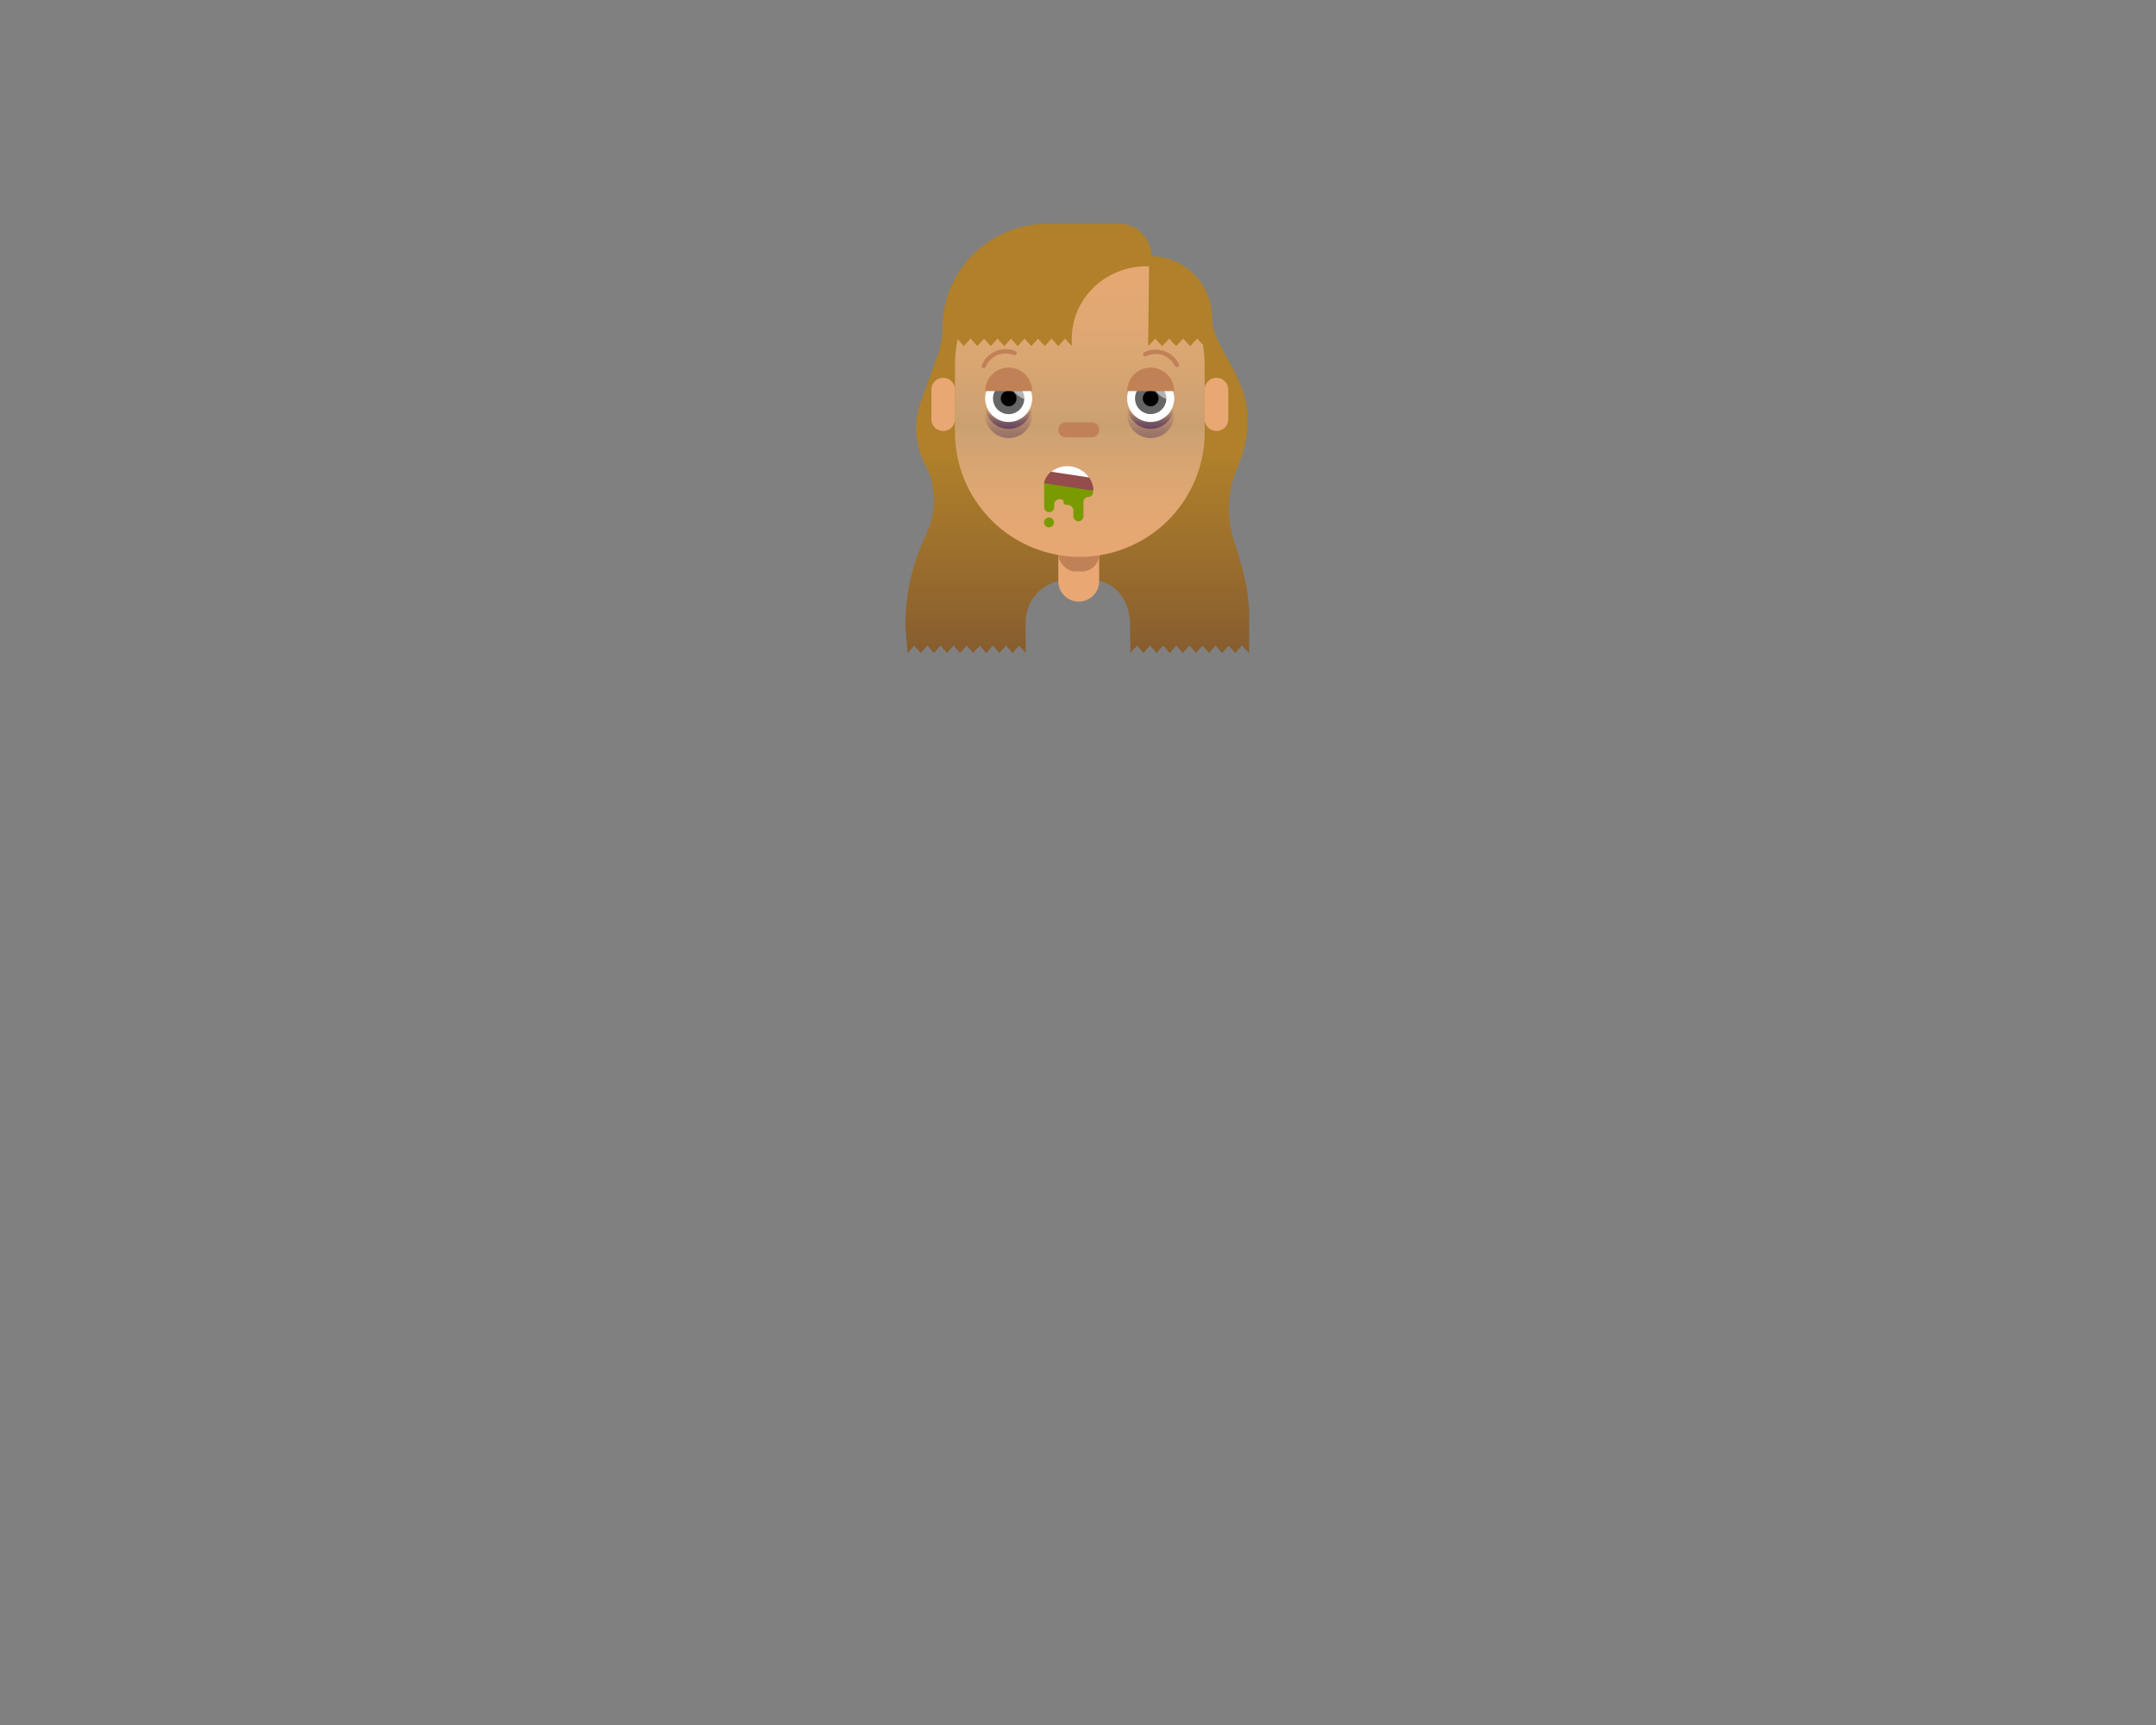 <svg id="art" xmlns="http://www.w3.org/2000/svg" xmlns:xlink="http://www.w3.org/1999/xlink" viewBox="0 0 750 600" width="750" height="600"><rect x="0" y="0" width="750" height="600" fill="#808080" stroke="none"/><defs><style>.cls-1{fill:url(#linear-gradient);}.cls-2{fill:#e8a773;}.cls-3{fill:#c18156;}.cls-4{fill:url(#linear-gradient-2);}.cls-5{fill:url(#linear-gradient-3);}.cls-6,.cls-8{opacity:0.6;}.cls-6{fill:url(#linear-gradient-4);}.cls-7{fill:url(#linear-gradient-5);}.cls-8{fill:url(#linear-gradient-6);}.cls-11,.cls-9{fill:#fff;}.cls-10{fill:#666;}.cls-11{opacity:0.5;}.cls-12{fill:#7a9a01;}.cls-13{fill:#944c4c;}.cls-14{fill:none;stroke:#c18156;stroke-linecap:round;stroke-miterlimit:10;stroke-width:1.51px;}.cls-15{fill:#b0802a;}</style><linearGradient id="linear-gradient" x1="374.76" y1="227.15" x2="374.76" y2="77.86" gradientUnits="userSpaceOnUse"><stop offset="0" stop-color="#875d2f"/><stop offset="0.46" stop-color="#b0802a"/></linearGradient><linearGradient id="linear-gradient-2" x1="375.64" y1="194.28" x2="375.64" y2="83.51" gradientUnits="userSpaceOnUse"><stop offset="0" stop-color="#87c06f" stop-opacity="0"/><stop offset="0.23" stop-color="#6fa46d" stop-opacity="0.09"/><stop offset="0.42" stop-color="#54846a" stop-opacity="0.2"/><stop offset="0.69" stop-color="#70a46d" stop-opacity="0.09"/><stop offset="1" stop-color="#87c06f" stop-opacity="0"/></linearGradient><linearGradient id="linear-gradient-3" x1="350.88" y1="149.22" x2="350.88" y2="137.99" gradientUnits="userSpaceOnUse"><stop offset="0" stop-color="#482c5d" stop-opacity="0.7"/><stop offset="0.18" stop-color="#48295a" stop-opacity="0.55"/><stop offset="0.52" stop-color="#472354" stop-opacity="0.15"/><stop offset="0.63" stop-color="#472051" stop-opacity="0"/></linearGradient><linearGradient id="linear-gradient-4" x1="350.88" y1="152.37" x2="350.88" y2="137.99" xlink:href="#linear-gradient-3"/><linearGradient id="linear-gradient-5" x1="400.28" y1="149.22" x2="400.28" y2="137.99" xlink:href="#linear-gradient-3"/><linearGradient id="linear-gradient-6" x1="400.28" y1="152.37" x2="400.28" y2="137.99" xlink:href="#linear-gradient-3"/></defs><path class="cls-1" d="M393.12,217.57c0-8.7-5.11-15.85-13.87-15.85h-7.32a14.73,14.73,0,0,0-15.14,14.69v10.74l-2.28-2.62-2.28,2.62-2.29-2.62-2.28,2.62-2.28-2.62-2.28,2.62-2.28-2.62-2.28,2.62-2.28-2.62L334,227.15l-2.28-2.62-2.28,2.62-2.28-2.62-2.28,2.62-2.28-2.62-2.27,2.62L318,224.53l-2.28,2.62-.79-9.58h0a72.57,72.57,0,0,1,6.1-29.11l1.56-3.57a27.08,27.08,0,0,0-.8-23.43h0a27.11,27.11,0,0,1-1.44-21.84l5.82-16a27.26,27.26,0,0,0,1.64-9.29h0a36.5,36.5,0,0,1,36.5-36.5h24.93A11.23,11.23,0,0,1,400.5,89.09h0a21.47,21.47,0,0,1,21.14,21.47h0c0,6.75,5.43,13.42,8.21,19.58l1.42,3.14c4.2,9.3,3.27,19.94-.79,29.3h0a36.23,36.23,0,0,0-1.13,25.86h0c2.79,8.36,5.21,17.11,5.21,25.91v12.8L432,224.53l-2.29,2.62-2.28-2.62-2.28,2.62-2.28-2.62-2.28,2.62-2.28-2.62-2.28,2.62-2.28-2.62-2.28,2.62-2.28-2.62-2.28,2.62-2.28-2.62-2.28,2.62-2.28-2.62-2.27,2.62-2.28-2.62-2.28,2.62S393.12,220.32,393.12,217.57Z"/><path class="cls-2" d="M375.26,175.57a7.11,7.11,0,0,1,7.11,7.11v19.46a7.11,7.11,0,0,1-14.22,0V182.68A7.12,7.12,0,0,1,375.26,175.57Z"/><rect class="cls-3" x="368.15" y="165.09" width="14.22" height="33.68" rx="5.99"/><path class="cls-2" d="M375.64,83.51a43.42,43.42,0,0,1,43.41,43.41v24a43.42,43.42,0,0,1-86.83,0v-24A43.42,43.42,0,0,1,375.64,83.51Z"/><path class="cls-4" d="M375.64,83.51a43.42,43.42,0,0,1,43.41,43.41v24a43.42,43.42,0,0,1-86.83,0v-24A43.42,43.42,0,0,1,375.64,83.51Z"/><path class="cls-5" d="M342.7,138h16.35a0,0,0,0,1,0,0V141a8.17,8.17,0,0,1-8.17,8.17h0A8.17,8.17,0,0,1,342.7,141V138A0,0,0,0,1,342.7,138Z"/><path class="cls-6" d="M342.7,138h16.35a0,0,0,0,1,0,0v6.21a8.17,8.17,0,0,1-8.17,8.17h0a8.17,8.17,0,0,1-8.17-8.17V138A0,0,0,0,1,342.7,138Z"/><path class="cls-7" d="M392.11,138h16.35a0,0,0,0,1,0,0V141a8.17,8.17,0,0,1-8.17,8.17h0a8.17,8.17,0,0,1-8.17-8.17V138A0,0,0,0,1,392.11,138Z"/><path class="cls-8" d="M392.11,138h16.35a0,0,0,0,1,0,0v6.21a8.17,8.17,0,0,1-8.17,8.17h0a8.17,8.17,0,0,1-8.17-8.17V138A0,0,0,0,1,392.11,138Z"/><path class="cls-2" d="M423.17,131.41a4.12,4.12,0,0,1,4.11,4.12V146a4.12,4.12,0,0,1-8.23,0V135.53A4.12,4.12,0,0,1,423.17,131.41Z"/><path class="cls-2" d="M328.11,131.41a4.12,4.12,0,0,1,4.11,4.12V146a4.12,4.12,0,0,1-8.23,0V135.53A4.12,4.12,0,0,1,328.11,131.41Z"/><path class="cls-3" d="M370.77,146.88h9a2.62,2.62,0,0,1,0,5.24h-9a2.62,2.62,0,0,1,0-5.24Z"/><path class="cls-9" d="M350.88,146.77a8.18,8.18,0,1,0-8.18-8.17A8.17,8.17,0,0,0,350.88,146.77Z"/><circle class="cls-10" cx="350.88" cy="138.6" r="5.45"/><path d="M350.88,141.32a2.73,2.73,0,1,0-2.73-2.72A2.72,2.72,0,0,0,350.88,141.32Z"/><path class="cls-11" d="M350.89,130.42a8.53,8.53,0,0,1,8.17,8.56c0,.13,0,.26,0,.39a8.53,8.53,0,0,1-8.17-8.56c0-.12,0-.23,0-.35Z"/><path class="cls-9" d="M400.28,146.77a8.18,8.18,0,1,0-8.18-8.17A8.17,8.17,0,0,0,400.28,146.77Z"/><circle class="cls-10" cx="400.28" cy="138.6" r="5.45" transform="translate(-17.03 65.91) rotate(-9.22)"/><path d="M400.28,141.32a2.73,2.73,0,1,0-2.73-2.72A2.73,2.73,0,0,0,400.28,141.32Z"/><path class="cls-12" d="M380.24,169.73h-3.37v-1h-3.38v-.37h-3.37v-.6h-6.89v8.63a1.76,1.76,0,0,0,1.76,1.76h0a1.75,1.75,0,0,0,1.75-1.76v-.95a1.81,1.81,0,0,1,1.81-1.81H369a1,1,0,0,1,1,1h0a1,1,0,0,0,1,1h.46a1.93,1.93,0,0,1,1.93,1.93v2a1.75,1.75,0,0,0,1.75,1.75h0a1.76,1.76,0,0,0,1.76-1.75v-5a1.69,1.69,0,0,1,1.69-1.69h0a1.68,1.68,0,0,0,1.68-1.69Z"/><path class="cls-11" d="M400.29,130.42a8.53,8.53,0,0,1,8.17,8.56c0,.13,0,.26,0,.39a8.53,8.53,0,0,1-8.17-8.56c0-.12,0-.23,0-.35Z"/><path class="cls-13" d="M372.75,162.3c-4.28-.65-8.05,1.49-9.32,4.8-.37,1-.23,1,.82,1.14l15,2.28c.83.13,1.19.18,1.08-.85A9,9,0,0,0,372.75,162.3Z"/><path class="cls-9" d="M372.76,162.25a9,9,0,0,0-7.09,1.82l13.19,2A9.21,9.21,0,0,0,372.76,162.25Z"/><path class="cls-14" d="M409.37,126.94a8.19,8.19,0,0,0-11-3.7"/><path class="cls-14" d="M352.91,122.81a8.2,8.2,0,0,0-10.68,4.5"/><circle class="cls-12" cx="364.91" cy="181.71" r="1.73"/><path class="cls-3" d="M350.88,127.86h0a8.17,8.17,0,0,1,8.17,8.18H342.7A8.18,8.18,0,0,1,350.88,127.86Z"/><path class="cls-3" d="M400.28,127.86h0a8.17,8.17,0,0,1,8.17,8.18H392.11A8.17,8.17,0,0,1,400.28,127.86Z"/><path class="cls-15" d="M330.59,120.39l2.35-2.62,2.34,2.62,2.35-2.62,2.34,2.62,2.35-2.62,2.34,2.62,2.35-2.62,2.35,2.62,2.34-2.62,2.35,2.62,2.35-2.62,2.35,2.62,2.35-2.62,2.34,2.62,2.35-2.62,2.35,2.62,2.35-2.62,2.35,2.62v-2.56c0-13.93,11.62-25.21,26-25.21h1l.9-1.87h0a7.71,7.71,0,0,0-7.82-7.6H369.13c-21.2,0-38.42,16.64-38.54,37.24Z"/><path class="cls-15" d="M399.41,120.39l2.44-2.62,2.43,2.62,2.43-2.62,2.43,2.62,2.44-2.62,2.43,2.62,2.44-2.62,2.44,2.62V106.24c0-9.1-7.89-16.49-17.62-16.49h0L399.73,92Z"/></svg>